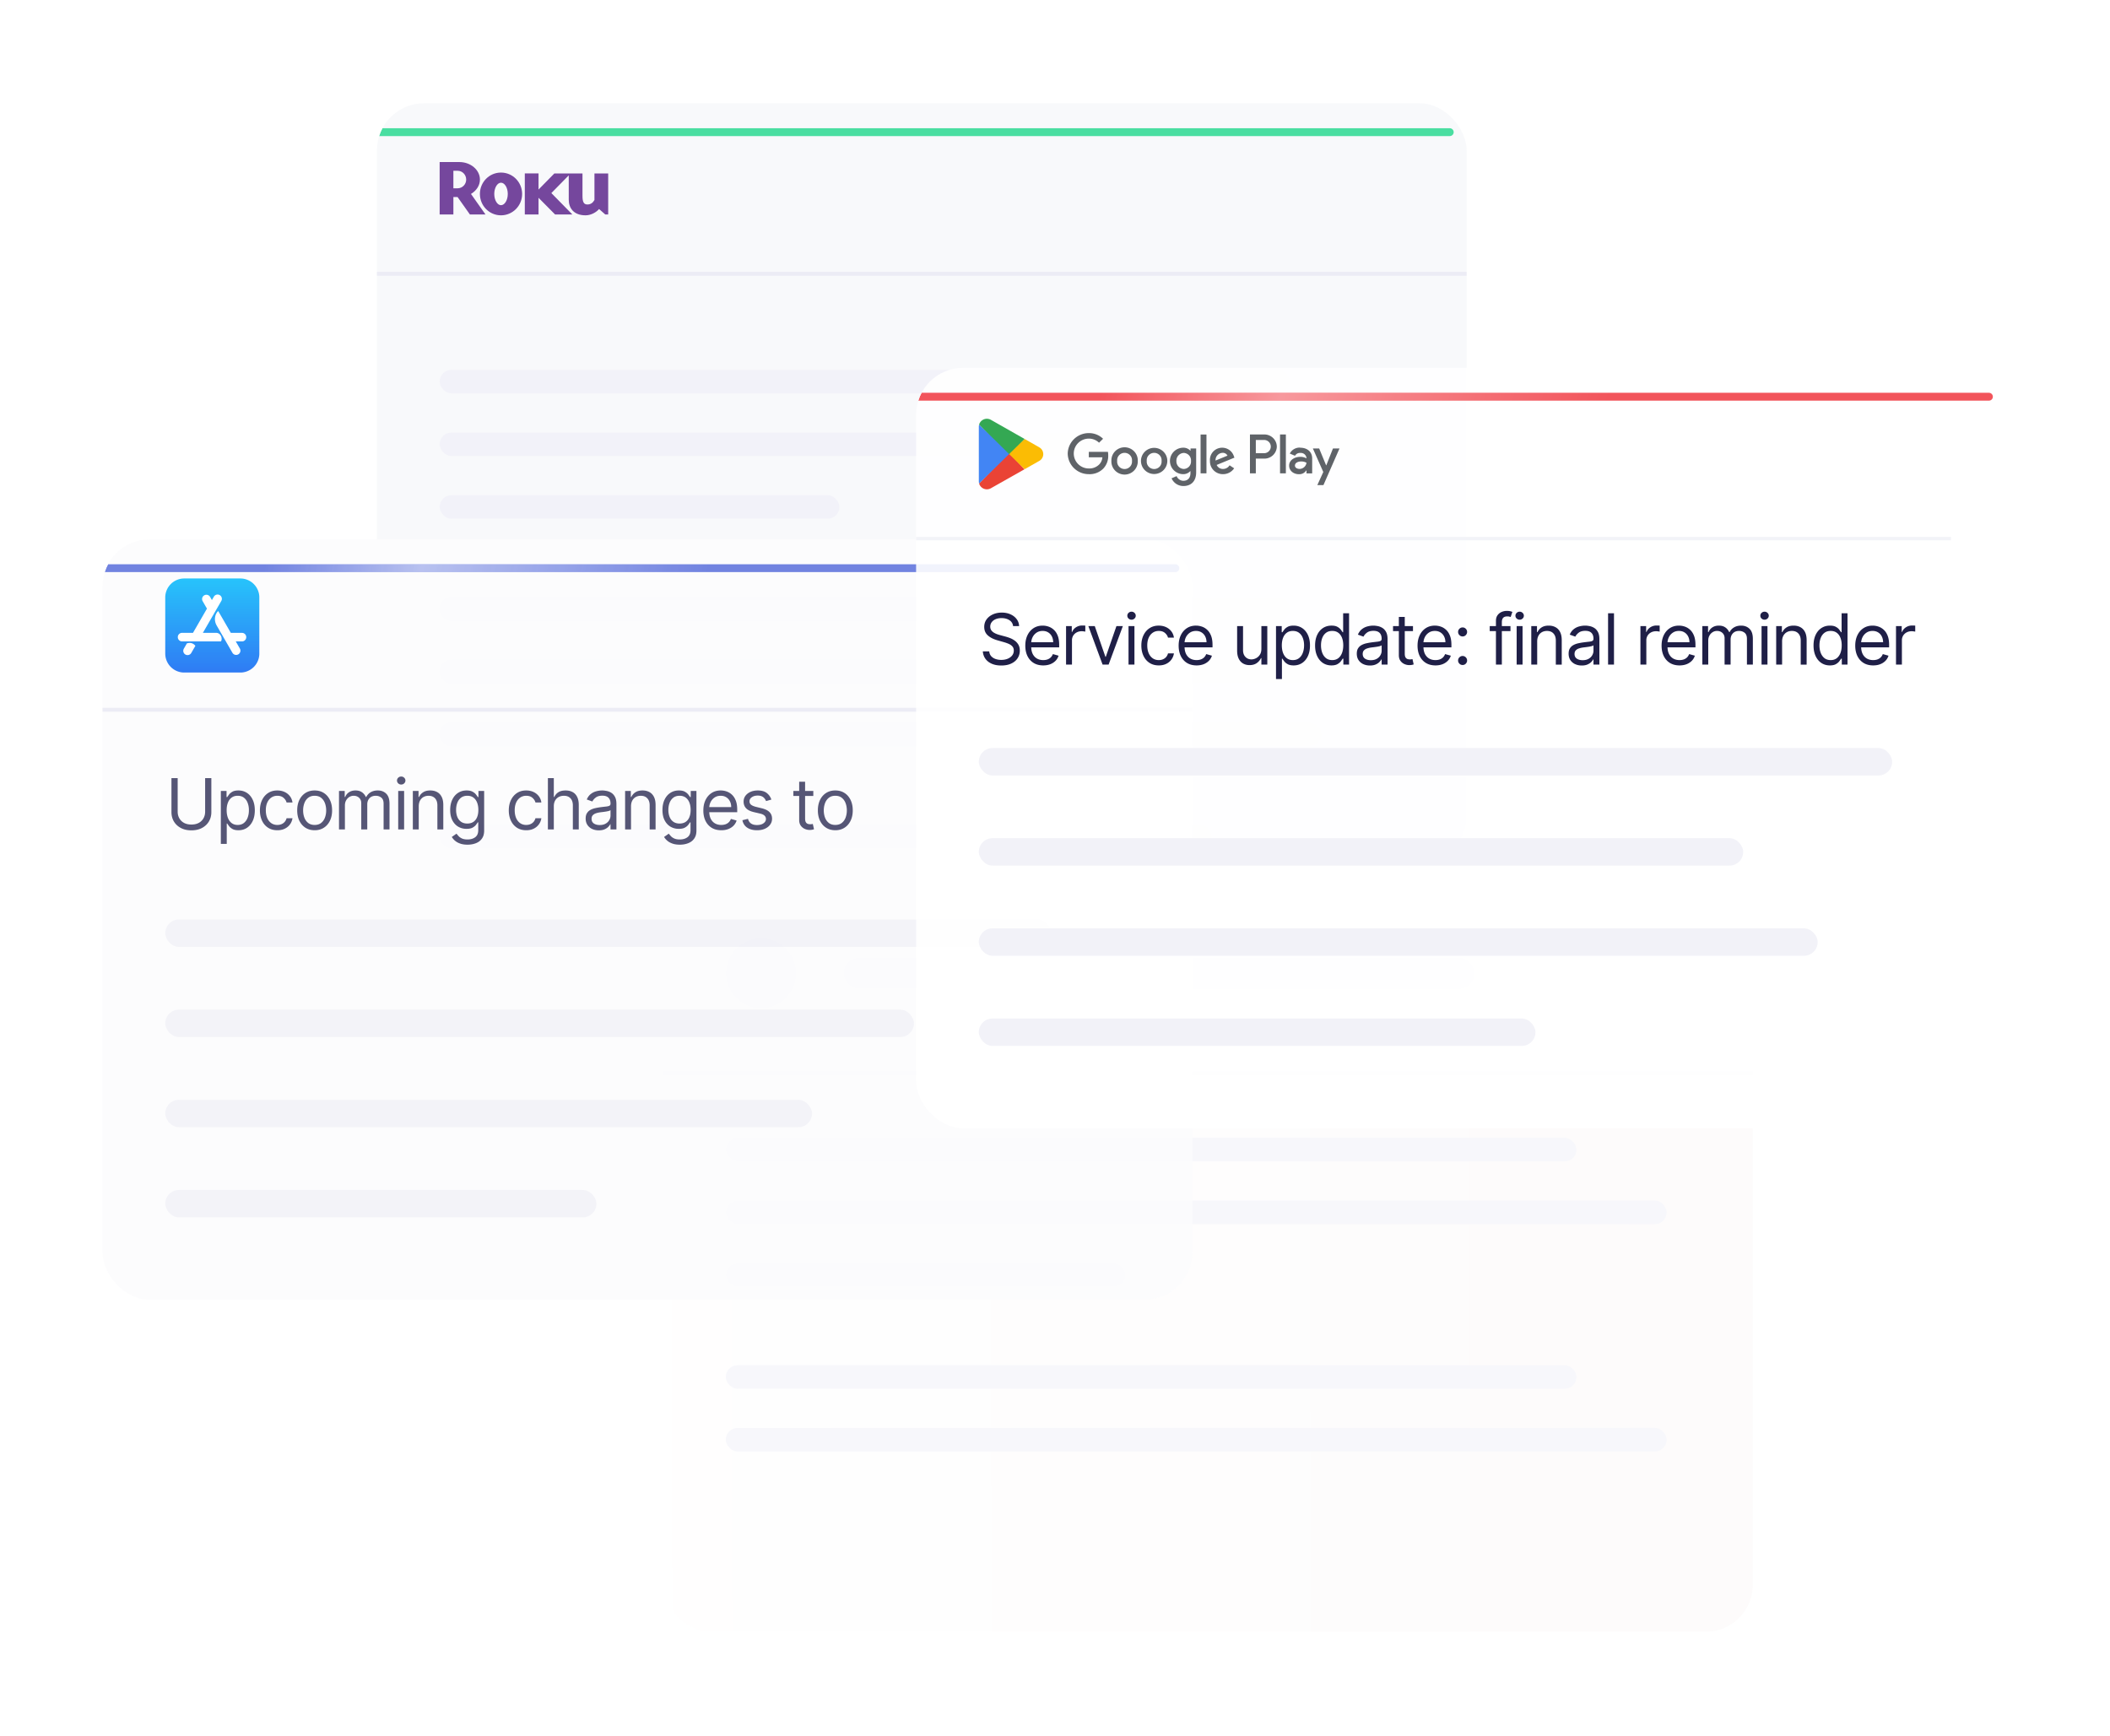 <svg width="638" height="525" fill="none" xmlns="http://www.w3.org/2000/svg"><g opacity=".6" filter="url(#a)"><g clip-path="url(#b)"><rect x="200.492" y="254" width="329.503" height="229.941" rx="14.223" fill="url(#c)"/><path stroke="#EBEBF4" stroke-width="1.185" d="M200.492 315.04h329.504"/><rect x="219.457" y="403.344" width="257.202" height="7.112" rx="3.556" fill="#F1F1F9"/><rect x="219.457" y="422.307" width="284.463" height="7.112" rx="3.556" fill="#F1F1F9"/><rect x="219.457" y="334.598" width="257.202" height="7.112" rx="3.556" fill="#F1F1F9"/><rect x="219.457" y="353.562" width="284.463" height="7.112" rx="3.556" fill="#F1F1F9"/><rect x="219.457" y="372.525" width="120.897" height="7.112" rx="3.556" fill="#F1F1F9"/><rect x="255.016" y="280.074" width="190.828" height="9.482" rx="4.741" fill="#F1F1F9"/><circle cx="230.124" cy="284.816" r="10.667" fill="#F1F1F9"/></g></g><g opacity=".94" filter="url(#d)"><g clip-path="url(#e)"><rect x="113.969" y="17" width="329.503" height="229.941" rx="14.223" fill="#F8F9FB"/><rect x="132.934" y="166.344" width="257.202" height="7.112" rx="3.556" fill="#F1F1F9"/><rect x="132.934" y="235.088" width="233.497" height="7.112" rx="3.556" fill="#F1F1F9"/><rect x="132.934" y="185.307" width="284.463" height="7.112" rx="3.556" fill="#F1F1F9"/><rect x="132.934" y="204.271" width="266.684" height="7.112" rx="3.556" fill="#F1F1F9"/><rect x="132.934" y="97.598" width="257.202" height="7.112" rx="3.556" fill="#F1F1F9"/><rect x="132.934" y="116.562" width="284.463" height="7.112" rx="3.556" fill="#F1F1F9"/><rect x="132.934" y="135.525" width="120.897" height="7.112" rx="3.556" fill="#F1F1F9"/><path stroke="#EBEBF4" stroke-width="1.185" d="M113.969 68.56h329.503"/><g filter="url(#f)"><path d="M111.598 18.185c0-.654.53-1.185 1.185-1.185h331.874a1.185 1.185 0 0 1 0 2.37H112.783c-.655 0-1.185-.53-1.185-1.185Z" fill="#11D483" fill-opacity=".8"/></g><path d="M151.481 37.958c3.527 0 6.394 2.877 6.394 6.464 0 3.59-2.867 6.465-6.394 6.465-3.525 0-6.372-2.875-6.372-6.465 0-3.587 2.847-6.464 6.372-6.464Zm11.356.247v4.887l4.785-4.871h8.503v6.796c0 1.972.469 2.59 1.49 2.59 1.007 0 1.659-.524 2.127-1.355v-8.031h4.154v12.405h-.887l-1.867-1.64c-.771.903-2.357 1.9-4.085 1.9-3.641 0-5.086-2.258-5.086-4.705V38.81l-5.259 5.351 6.349 6.465h-5.228l-4.996-5.04v5.04h-4.153v-12.42h4.153Zm-23.952-3.428c3.43 0 6.23 2.376 6.23 5.298 0 1.782-1.073 3.374-2.707 4.348l4.395 6.216h-4.714l-3.742-5.287h-1.259v5.275h-4.154v-15.85h5.951Zm12.596 6.247c-1.097 0-2.03 1.519-2.03 3.398 0 1.88.933 3.4 2.03 3.4 1.123-.001 2.054-1.521 2.054-3.4 0-1.88-.931-3.397-2.054-3.398Zm-14.393 1.689h1.284c1.424 0 2.589-1.188 2.589-2.638 0-1.474-1.165-2.66-2.589-2.66h-1.284v5.298Z" fill="#6C3C97"/></g></g><g opacity=".93" filter="url(#g)"><g clip-path="url(#h)"><rect x="31" y="148.848" width="329.503" height="229.941" rx="14.223" fill="#FCFCFD"/><g filter="url(#i)"><path d="M28.629 150.033c0-.655.53-1.185 1.185-1.185h331.874a1.184 1.184 0 1 1 0 2.37H29.814c-.654 0-1.185-.53-1.185-1.185Z" fill="#576CDB" fill-opacity=".9"/><path d="M28.629 150.033c0-.655.53-1.185 1.185-1.185h331.874a1.184 1.184 0 1 1 0 2.37H29.814c-.654 0-1.185-.53-1.185-1.185Z" fill="url(#j)" fill-opacity=".5"/></g><path stroke="#EBEBF4" stroke-width="1.185" d="M31 200.405h329.503"/><g clip-path="url(#k)"><path d="M72.665 160.699H55.711a5.744 5.744 0 0 0-5.746 5.746v16.958a5.743 5.743 0 0 0 5.746 5.743h16.958a5.746 5.746 0 0 0 5.746-5.747v-16.954a5.75 5.75 0 0 0-5.75-5.746Z" fill="url(#l)"/><path d="m64.072 167.234.576-.995a1.297 1.297 0 1 1 2.247 1.294l-5.55 9.608h4.014c1.301 0 2.03 1.529 1.465 2.588h-11.77a1.29 1.29 0 0 1-1.294-1.294 1.29 1.29 0 0 1 1.294-1.294h3.3l4.224-7.322-1.32-2.289a1.298 1.298 0 0 1 2.248-1.295l.566.999Zm-4.993 13.829-1.244 2.158a1.296 1.296 0 1 1-2.248-1.294l.925-1.6c1.045-.324 1.895-.075 2.567.736Zm10.717-3.915h3.368a1.29 1.29 0 0 1 1.294 1.294 1.29 1.29 0 0 1-1.294 1.295h-1.87l1.262 2.19a1.298 1.298 0 0 1-2.247 1.294c-2.127-3.687-3.724-6.446-4.783-8.285-1.085-1.87-.31-3.748.455-4.384.85 1.458 2.12 3.659 3.815 6.596Z" fill="#fff"/></g><path opacity=".8" d="M62.026 221.076h1.88v10.273c0 1.061-.25 2.008-.75 2.841-.496.828-1.195 1.483-2.1 1.962-.904.475-1.964.713-3.181.713-1.218 0-2.279-.238-3.183-.713-.904-.479-1.606-1.134-2.106-1.962-.495-.833-.742-1.78-.742-2.841v-10.273h1.879v10.121c0 .758.166 1.432.5 2.023a3.59 3.59 0 0 0 1.424 1.387c.621.333 1.364.5 2.227.5.864 0 1.607-.167 2.228-.5a3.526 3.526 0 0 0 1.424-1.387c.334-.591.5-1.265.5-2.023v-10.121Zm4.749 19.88v-16.001h1.727v1.848h.212c.132-.202.314-.459.546-.773.237-.318.576-.601 1.015-.848.444-.253 1.046-.379 1.803-.379.98 0 1.844.245 2.591.735.748.49 1.331 1.184 1.75 2.084.42.899.63 1.959.63 3.182 0 1.232-.21 2.3-.63 3.204-.419.899-1 1.596-1.742 2.091-.743.49-1.599.735-2.569.735-.747 0-1.346-.124-1.795-.371-.45-.253-.796-.538-1.038-.856-.242-.323-.43-.591-.56-.803h-.152v6.152h-1.788Zm1.757-10.183c0 .879.13 1.654.387 2.326.258.667.634 1.19 1.129 1.568.495.374 1.1.561 1.818.561.748 0 1.371-.197 1.871-.591.506-.399.884-.934 1.137-1.606.257-.677.386-1.429.386-2.258 0-.818-.126-1.555-.379-2.212-.247-.662-.623-1.184-1.128-1.568-.5-.389-1.13-.584-1.887-.584-.727 0-1.338.185-1.833.553-.495.364-.87.874-1.122 1.531-.252.651-.379 1.411-.379 2.28Zm15.331 6.061c-1.09 0-2.03-.257-2.818-.773-.788-.515-1.394-1.224-1.818-2.128-.425-.905-.637-1.937-.637-3.099 0-1.182.217-2.225.652-3.129.44-.909 1.05-1.619 1.833-2.129.788-.515 1.707-.773 2.758-.773.818 0 1.556.152 2.212.455a4.231 4.231 0 0 1 1.614 1.273c.42.545.68 1.181.78 1.909h-1.788c-.136-.531-.44-1-.909-1.409-.465-.415-1.09-.622-1.879-.622-.697 0-1.308.182-1.833.546-.52.358-.927.866-1.22 1.523-.288.651-.432 1.416-.432 2.295 0 .899.142 1.682.424 2.349.288.667.692 1.184 1.213 1.553.525.369 1.141.553 1.848.553.465 0 .887-.081 1.266-.242.378-.162.699-.394.962-.697.262-.303.45-.667.56-1.091h1.788a4.143 4.143 0 0 1-.75 1.856c-.394.545-.916.98-1.568 1.303-.646.318-1.4.477-2.258.477Zm11.278 0c-1.05 0-1.973-.25-2.766-.75-.788-.5-1.404-1.199-1.848-2.098-.44-.899-.66-1.95-.66-3.152 0-1.212.22-2.271.66-3.175.444-.904 1.06-1.606 1.848-2.106.793-.5 1.715-.75 2.766-.75 1.05 0 1.97.25 2.757.75.793.5 1.41 1.202 1.849 2.106.444.904.667 1.963.667 3.175 0 1.202-.223 2.253-.667 3.152-.44.899-1.056 1.598-1.849 2.098-.787.5-1.707.75-2.757.75Zm0-1.606c.798 0 1.454-.204 1.97-.614.515-.409.896-.947 1.143-1.613a6.18 6.18 0 0 0 .372-2.167c0-.778-.124-1.503-.372-2.175-.247-.671-.628-1.214-1.144-1.628-.515-.415-1.171-.622-1.97-.622-.797 0-1.454.207-1.97.622-.514.414-.896.957-1.143 1.628a6.245 6.245 0 0 0-.371 2.175c0 .778.123 1.5.37 2.167.248.666.63 1.204 1.145 1.613.515.41 1.172.614 1.97.614Zm7.362 1.364v-11.637h1.727v1.818h.152a2.923 2.923 0 0 1 1.174-1.447c.541-.349 1.19-.523 1.947-.523.768 0 1.407.174 1.917.523.515.343.917.826 1.205 1.447h.121a3.393 3.393 0 0 1 1.341-1.432c.596-.359 1.311-.538 2.144-.538 1.041 0 1.892.326 2.553.977.662.647.993 1.655.993 3.023v7.789h-1.788v-7.789c0-.858-.235-1.472-.705-1.841-.47-.368-1.023-.553-1.659-.553-.818 0-1.452.248-1.902.743-.449.49-.674 1.111-.674 1.864v7.576h-1.818v-7.97c0-.662-.215-1.195-.644-1.599-.43-.409-.983-.614-1.659-.614-.465 0-.899.124-1.304.372-.399.247-.722.59-.969 1.03-.243.434-.364.937-.364 1.508v7.273h-1.788Zm17.903 0v-11.637h1.788v11.637h-1.788Zm.909-13.577c-.348 0-.649-.119-.902-.356a1.145 1.145 0 0 1-.371-.856c0-.333.124-.619.371-.856.253-.238.554-.356.902-.356.349 0 .647.118.894.356.253.237.379.523.379.856 0 .333-.126.619-.379.856a1.245 1.245 0 0 1-.894.356Zm5.302 6.576v7.001h-1.788v-11.637h1.727v1.818h.152a3.317 3.317 0 0 1 1.242-1.424c.556-.364 1.273-.546 2.152-.546.788 0 1.477.162 2.068.485.591.318 1.051.803 1.379 1.455.328.646.492 1.464.492 2.454v7.395h-1.788v-7.273c0-.915-.237-1.627-.712-2.137-.475-.515-1.126-.773-1.954-.773-.571 0-1.081.124-1.531.372a2.656 2.656 0 0 0-1.053 1.083c-.258.475-.386 1.051-.386 1.727Zm14.749 11.607c-.864 0-1.606-.111-2.227-.333-.622-.217-1.139-.505-1.554-.864a4.705 4.705 0 0 1-.977-1.136l1.424-1c.162.212.367.454.614.727.248.278.586.518 1.015.72.435.207 1.003.31 1.705.31.939 0 1.715-.227 2.326-.682.611-.454.917-1.166.917-2.136v-2.364h-.152a9.43 9.43 0 0 1-.561.788c-.237.308-.58.583-1.03.826-.444.237-1.045.356-1.803.356-.94 0-1.783-.222-2.531-.667-.742-.444-1.33-1.091-1.765-1.939-.429-.849-.644-1.879-.644-3.091 0-1.192.21-2.23.629-3.114.419-.889 1.003-1.576 1.75-2.061.748-.49 1.611-.735 2.591-.735.758 0 1.359.126 1.803.379.45.247.793.53 1.031.848.242.314.429.571.56.773h.182v-1.848h1.728v11.97c0 1-.228 1.813-.682 2.44-.45.631-1.056 1.093-1.819 1.386-.757.298-1.601.447-2.53.447Zm-.061-6.394c.718 0 1.324-.164 1.819-.493.495-.328.871-.8 1.128-1.416.258-.617.387-1.354.387-2.213 0-.838-.126-1.578-.379-2.22-.252-.641-.626-1.144-1.121-1.507-.495-.364-1.106-.546-1.834-.546-.757 0-1.389.192-1.894.576-.5.384-.876.899-1.129 1.546-.247.646-.371 1.363-.371 2.151 0 .808.126 1.523.379 2.144.258.617.636 1.101 1.136 1.455.505.349 1.132.523 1.879.523Zm17.812 2.03c-1.091 0-2.03-.257-2.818-.773-.788-.515-1.394-1.224-1.818-2.128-.425-.905-.637-1.937-.637-3.099 0-1.182.218-2.225.652-3.129.439-.909 1.05-1.619 1.833-2.129.788-.515 1.708-.773 2.758-.773.818 0 1.556.152 2.212.455a4.228 4.228 0 0 1 1.614 1.273c.419.545.679 1.181.78 1.909h-1.788c-.136-.531-.439-1-.909-1.409-.464-.415-1.091-.622-1.879-.622-.697 0-1.308.182-1.833.546-.52.358-.927.866-1.22 1.523-.288.651-.432 1.416-.432 2.295 0 .899.142 1.682.425 2.349.288.667.692 1.184 1.212 1.553.525.369 1.141.553 1.848.553.465 0 .887-.081 1.266-.242.378-.162.699-.394.962-.697.262-.303.449-.667.56-1.091h1.788a4.143 4.143 0 0 1-.75 1.856 4.19 4.19 0 0 1-1.568 1.303c-.646.318-1.399.477-2.258.477Zm8.338-7.243v7.001h-1.788v-15.516h1.788v5.697h.152a3.296 3.296 0 0 1 1.227-1.432c.551-.359 1.283-.538 2.197-.538.793 0 1.488.159 2.084.477.596.314 1.058.796 1.386 1.448.334.646.5 1.469.5 2.469v7.395h-1.788v-7.273c0-.925-.24-1.639-.72-2.144-.474-.511-1.133-.766-1.977-.766-.586 0-1.111.124-1.576.372a2.713 2.713 0 0 0-1.091 1.083c-.262.475-.394 1.051-.394 1.727Zm13.602 7.274c-.738 0-1.407-.139-2.008-.417a3.453 3.453 0 0 1-1.432-1.22c-.353-.535-.53-1.182-.53-1.939 0-.667.131-1.208.394-1.622a2.778 2.778 0 0 1 1.053-.985 5.536 5.536 0 0 1 1.454-.53 17.956 17.956 0 0 1 1.614-.288 69.87 69.87 0 0 1 1.72-.204c.444-.051.768-.134.97-.251.207-.116.31-.318.31-.606v-.06c0-.748-.204-1.329-.613-1.743-.404-.414-1.018-.621-1.841-.621-.854 0-1.523.187-2.008.561-.485.373-.826.772-1.023 1.197l-1.697-.606c.303-.708.707-1.258 1.212-1.652a4.534 4.534 0 0 1 1.667-.833 6.904 6.904 0 0 1 1.788-.243c.374 0 .803.046 1.288.137.49.085.962.265 1.417.537.459.273.841.685 1.144 1.235.303.551.454 1.288.454 2.213v7.667h-1.788v-1.576h-.091c-.121.252-.323.523-.606.811-.282.287-.659.532-1.129.734-.469.203-1.043.304-1.719.304Zm.272-1.607c.708 0 1.304-.139 1.788-.416.49-.278.859-.637 1.107-1.076a2.75 2.75 0 0 0 .378-1.387v-1.636c-.075.091-.242.174-.5.25a8.168 8.168 0 0 1-.879.189c-.328.051-.649.096-.962.137-.308.035-.558.065-.75.091-.464.06-.899.159-1.303.295a2.245 2.245 0 0 0-.97.599c-.242.262-.363.621-.363 1.075 0 .622.23 1.091.689 1.41.465.313 1.053.469 1.765.469Zm9.473-5.667v7.001h-1.788v-11.637h1.727v1.818h.152a3.317 3.317 0 0 1 1.242-1.424c.556-.364 1.273-.546 2.152-.546.788 0 1.477.162 2.068.485.591.318 1.051.803 1.379 1.455.328.646.493 1.464.493 2.454v7.395h-1.788v-7.273c0-.915-.238-1.627-.713-2.137-.474-.515-1.126-.773-1.954-.773-.571 0-1.081.124-1.531.372a2.656 2.656 0 0 0-1.053 1.083c-.257.475-.386 1.051-.386 1.727Zm14.749 11.607c-.864 0-1.606-.111-2.227-.333-.622-.217-1.139-.505-1.554-.864a4.727 4.727 0 0 1-.977-1.136l1.424-1c.162.212.367.454.614.727.248.278.586.518 1.015.72.435.207 1.003.31 1.705.31.939 0 1.715-.227 2.326-.682.611-.454.917-1.166.917-2.136v-2.364h-.152a9.623 9.623 0 0 1-.56.788c-.238.308-.581.583-1.031.826-.444.237-1.045.356-1.803.356-.939 0-1.783-.222-2.53-.667-.743-.444-1.331-1.091-1.766-1.939-.429-.849-.644-1.879-.644-3.091 0-1.192.21-2.23.629-3.114.419-.889 1.003-1.576 1.75-2.061.748-.49 1.611-.735 2.591-.735.758 0 1.359.126 1.803.379.45.247.793.53 1.031.848.242.314.429.571.56.773h.182v-1.848h1.728v11.97c0 1-.228 1.813-.682 2.44-.45.631-1.056 1.093-1.818 1.386-.758.298-1.602.447-2.531.447Zm-.061-6.394c.718 0 1.324-.164 1.819-.493.495-.328.871-.8 1.129-1.416.257-.617.386-1.354.386-2.213 0-.838-.126-1.578-.379-2.22-.252-.641-.626-1.144-1.121-1.507-.495-.364-1.106-.546-1.834-.546-.757 0-1.389.192-1.894.576-.5.384-.876.899-1.128 1.546-.248.646-.372 1.363-.372 2.151 0 .808.127 1.523.379 2.144.258.617.636 1.101 1.137 1.455.505.349 1.131.523 1.878.523Zm12.604 2.03c-1.122 0-2.089-.247-2.902-.742-.808-.5-1.432-1.197-1.871-2.091-.435-.899-.652-1.945-.652-3.137s.217-2.242.652-3.152c.439-.914 1.05-1.626 1.833-2.136.788-.515 1.707-.773 2.758-.773.606 0 1.204.101 1.795.303a4.458 4.458 0 0 1 1.614.985c.485.45.871 1.046 1.159 1.788.288.743.432 1.657.432 2.743v.757h-8.97v-1.545h7.152c0-.657-.131-1.243-.394-1.758a2.972 2.972 0 0 0-1.106-1.22c-.475-.298-1.036-.447-1.682-.447-.712 0-1.329.177-1.849.531a3.49 3.49 0 0 0-1.189 1.363 4.007 4.007 0 0 0-.417 1.804v1.03c0 .879.152 1.624.455 2.235.308.606.735 1.068 1.28 1.386.546.313 1.179.47 1.902.47.469 0 .894-.066 1.273-.197.383-.136.714-.338.992-.606.278-.273.492-.611.644-1.015l1.727.485a3.817 3.817 0 0 1-.916 1.545c-.43.44-.96.783-1.591 1.031-.632.242-1.341.363-2.129.363Zm15.141-9.273-1.606.454a3 3 0 0 0-.447-.78 2.172 2.172 0 0 0-.788-.636c-.333-.167-.76-.25-1.28-.25-.713 0-1.306.164-1.781.492-.47.323-.704.735-.704 1.235 0 .445.161.796.484 1.053.324.258.829.472 1.516.644l1.727.424c1.041.253 1.816.639 2.326 1.16.51.515.765 1.179.765 1.992 0 .667-.192 1.263-.576 1.788-.378.525-.909.94-1.591 1.243-.682.303-1.475.454-2.379.454-1.187 0-2.169-.257-2.947-.773-.778-.515-1.27-1.267-1.477-2.257l1.697-.425c.162.627.467 1.096.917 1.41.454.313 1.048.469 1.78.469.833 0 1.495-.176 1.985-.53.495-.359.743-.788.743-1.288 0-.404-.142-.742-.425-1.015-.283-.278-.717-.485-1.303-.621l-1.939-.455c-1.066-.253-1.849-.644-2.349-1.174-.495-.536-.742-1.205-.742-2.008 0-.657.184-1.237.553-1.743.373-.505.881-.901 1.522-1.189.647-.288 1.379-.432 2.198-.432 1.151 0 2.055.253 2.712.758.661.505 1.131 1.172 1.409 2Zm12.685-2.606v1.515h-6.031v-1.515h6.031Zm-4.273-2.788h1.788v11.091c0 .505.073.884.22 1.137.151.247.343.414.575.5.238.081.488.121.75.121a3.2 3.2 0 0 0 .485-.03l.303-.061.364 1.606c-.121.046-.29.091-.508.137-.217.05-.492.075-.825.075-.505 0-1-.108-1.485-.325a2.95 2.95 0 0 1-1.197-.993c-.314-.444-.47-1.005-.47-1.682v-11.576Zm10.925 14.667c-1.051 0-1.972-.25-2.765-.75-.788-.5-1.404-1.199-1.849-2.098-.439-.899-.659-1.95-.659-3.152 0-1.212.22-2.271.659-3.175.445-.904 1.061-1.606 1.849-2.106.793-.5 1.714-.75 2.765-.75 1.051 0 1.97.25 2.758.75.793.5 1.409 1.202 1.848 2.106.445.904.667 1.963.667 3.175 0 1.202-.222 2.253-.667 3.152-.439.899-1.055 1.598-1.848 2.098-.788.5-1.707.75-2.758.75Zm0-1.606c.798 0 1.455-.204 1.97-.614.515-.409.896-.947 1.144-1.613a6.191 6.191 0 0 0 .371-2.167c0-.778-.124-1.503-.371-2.175-.248-.671-.629-1.214-1.144-1.628-.515-.415-1.172-.622-1.97-.622s-1.455.207-1.97.622c-.515.414-.896.957-1.144 1.628a6.256 6.256 0 0 0-.371 2.175c0 .778.124 1.5.371 2.167.248.666.629 1.204 1.144 1.613.515.41 1.172.614 1.97.614Z" fill="#1F1F47"/><rect x="49.965" y="291.078" width="226.385" height="8.297" rx="4.148" fill="#F2F2F8"/><rect x="49.965" y="318.34" width="195.569" height="8.297" rx="4.148" fill="#F2F2F8"/><rect x="49.965" y="345.6" width="130.379" height="8.297" rx="4.148" fill="#F2F2F8"/><rect x="49.965" y="263.816" width="267.87" height="8.297" rx="4.148" fill="#F2F2F8"/></g></g><g filter="url(#m)"><g clip-path="url(#n)"><rect x="277" y="97" width="329.503" height="229.941" rx="14.223" fill="#fff" fill-opacity=".9"/><g filter="url(#o)"><path d="M274.629 98.185c0-.654.531-1.185 1.185-1.185h331.874a1.185 1.185 0 1 1 0 2.37H275.814c-.654 0-1.185-.53-1.185-1.185Z" fill="#F2545B"/><path d="M274.629 98.185c0-.654.531-1.185 1.185-1.185h331.874a1.185 1.185 0 1 1 0 2.37H275.814c-.654 0-1.185-.53-1.185-1.185Z" fill="url(#p)" fill-opacity=".4"/></g><path stroke="#F2F3F8" stroke-width="1.031" d="M277 148.637h312.91"/><g clip-path="url(#q)"><path d="m403.052 121.383-2.016 5.094h-.061l-2.103-5.094h-1.901l3.151 7.121-1.801 3.96h1.848l4.858-11.081h-1.975Zm-14.246-4.227h-1.76v11.748h1.76v-11.748Zm-6.625 0h-4.233v11.748h1.774v-4.447h2.466a3.769 3.769 0 0 0 2.71-1.018 3.72 3.72 0 0 0 1.174-2.629 3.718 3.718 0 0 0-1.176-2.634 3.79 3.79 0 0 0-2.715-1.02Zm.047 5.661h-2.506v-4.001h2.513c.534 0 1.047.211 1.425.586.378.375.591.884.591 1.415 0 .53-.213 1.039-.591 1.414a2.025 2.025 0 0 1-1.425.586h-.007Zm10.919-1.687a3.335 3.335 0 0 0-1.846.434c-.56.32-1.013.794-1.305 1.366l1.572.667a1.666 1.666 0 0 1 1.613-.854 1.713 1.713 0 0 1 1.244.375 1.664 1.664 0 0 1 .61 1.139v.12a3.868 3.868 0 0 0-1.834-.46c-1.687 0-3.407.92-3.407 2.667 0 1.573 1.378 2.587 2.937 2.587.443.027.886-.064 1.281-.266.396-.202.728-.507.963-.881h.067v.906h1.72v-4.52c0-2.087-1.572-3.247-3.601-3.247l-.014-.033Zm-.208 6.44c-.578 0-1.384-.293-1.384-1 0-.906 1.001-1.253 1.874-1.253a3.16 3.16 0 0 1 1.613.393c-.065.51-.314.979-.7 1.321a2.15 2.15 0 0 1-1.403.539Zm-63.715 1.587a6.38 6.38 0 0 1-4.472-1.805 6.277 6.277 0 0 1-1.904-4.402 6.279 6.279 0 0 1 1.904-4.402 6.384 6.384 0 0 1 4.472-1.805 6.034 6.034 0 0 1 4.308 1.713l-1.217 1.194a4.39 4.39 0 0 0-3.091-1.24 4.564 4.564 0 0 0-3.216 1.322 4.495 4.495 0 0 0-1.333 3.191c0 1.198.48 2.346 1.333 3.192a4.564 4.564 0 0 0 3.216 1.322 4.197 4.197 0 0 0 3.172-1.247 3.493 3.493 0 0 0 .934-2.133h-4.106v-1.647h5.779c.063.35.093.705.088 1.06a5.553 5.553 0 0 1-1.485 4 5.799 5.799 0 0 1-4.382 1.687Zm14.804-4a3.942 3.942 0 0 1-1.109 2.905 4.01 4.01 0 0 1-5.759 0 3.942 3.942 0 0 1-1.108-2.905 3.942 3.942 0 0 1 1.108-2.905 3.996 3.996 0 0 1 2.88-1.218 3.996 3.996 0 0 1 2.879 1.218 3.942 3.942 0 0 1 1.109 2.905Zm-1.748 0a2.21 2.21 0 0 0-.575-1.714 2.254 2.254 0 0 0-1.665-.731 2.265 2.265 0 0 0-1.666.731 2.22 2.22 0 0 0-.575 1.714 2.21 2.21 0 0 0 .575 1.714 2.254 2.254 0 0 0 1.666.731 2.264 2.264 0 0 0 1.665-.731 2.228 2.228 0 0 0 .575-1.714Zm10.685 0c0 1.048-.42 2.054-1.168 2.796a4.004 4.004 0 0 1-5.635 0 3.942 3.942 0 0 1-1.167-2.796 3.94 3.94 0 0 1 1.167-2.796 4.004 4.004 0 0 1 5.635 0 3.937 3.937 0 0 1 1.168 2.796Zm-1.741 0a2.21 2.21 0 0 0-.576-1.714 2.26 2.26 0 0 0-3.33 0 2.22 2.22 0 0 0-.576 1.714 2.228 2.228 0 0 0 1.331 2.254 2.264 2.264 0 0 0 2.575-.54 2.23 2.23 0 0 0 .576-1.714Zm10.462-3.754v7.181c0 2.947-1.767 4.16-3.85 4.16a3.89 3.89 0 0 1-2.15-.627 3.84 3.84 0 0 1-1.438-1.706l1.525-.667a2.244 2.244 0 0 0 2.016 1.42c1.344 0 2.164-.82 2.164-2.347v-.573h-.067a2.773 2.773 0 0 1-2.097.913 4.049 4.049 0 0 1-2.851-1.171 3.987 3.987 0 0 1-1.181-2.829c0-1.061.425-2.079 1.181-2.829a4.049 4.049 0 0 1 2.851-1.171 2.827 2.827 0 0 1 2.124.893h.067v-.667h1.706v.02Zm-1.565 3.774a2.255 2.255 0 0 0-1.279-2.218 2.286 2.286 0 0 0-.878-.222 2.332 2.332 0 0 0-2.123 1.534 2.31 2.31 0 0 0-.135.906 2.293 2.293 0 0 0 1.364 2.205c.281.125.585.194.894.202a2.26 2.26 0 0 0 1.595-.748 2.23 2.23 0 0 0 .562-1.659Zm4.677-8.007v11.74h-1.774v-11.74h1.774Zm6.988 9.307 1.384.907a4.018 4.018 0 0 1-1.456 1.305c-.586.309-1.24.47-1.904.468a3.905 3.905 0 0 1-1.54-.291 3.893 3.893 0 0 1-2.153-2.175 3.833 3.833 0 0 1-.264-1.534 3.66 3.66 0 0 1 .724-2.522 3.716 3.716 0 0 1 2.234-1.403 3.735 3.735 0 0 1 2.607.429 3.687 3.687 0 0 1 1.658 2.042l.181.461-5.375 2.206c.167.374.444.689.793.905.35.217.757.324 1.169.309a2.32 2.32 0 0 0 1.942-1.107Zm-4.24-1.44 3.615-1.48a1.579 1.579 0 0 0-1.505-.847 2.213 2.213 0 0 0-1.991 1.469 2.178 2.178 0 0 0-.119.858Z" fill="#5F6368"/><path d="m305.064 122.598-9.017 9.374c.101.356.283.684.532.96a2.459 2.459 0 0 0 3.049.48l10.147-5.734-4.711-5.08Z" fill="#EA4335"/><path d="m314.182 121.001-4.388-2.493-4.939 4.3 4.959 4.854 4.355-2.467a2.36 2.36 0 0 0 1.279-2.097c0-.432-.12-.856-.345-1.225a2.382 2.382 0 0 0-.934-.872h.013Z" fill="#FBBC04"/><path d="M296.046 114.184c-.055.2-.082.406-.081.613v16.561c0 .207.028.413.081.613l9.326-9.133-9.326-8.654Z" fill="#4285F4"/><path d="m305.132 123.078 4.663-4.567-10.133-5.761a2.519 2.519 0 0 0-1.257-.34 2.459 2.459 0 0 0-1.478.49 2.427 2.427 0 0 0-.88 1.277l9.085 8.901Z" fill="#34A853"/></g><path d="M306.329 175.109a2.376 2.376 0 0 0-1.106-1.788c-.646-.424-1.439-.636-2.379-.636-.687 0-1.288.111-1.803.333-.51.222-.909.528-1.197.917-.283.389-.424.83-.424 1.325 0 .415.098.771.295 1.069.202.293.46.538.773.735.313.192.641.351.985.477.343.121.659.22.947.295l1.576.425c.404.106.853.252 1.348.439.5.187.978.442 1.432.765.46.319.839.728 1.137 1.228.298.5.447 1.113.447 1.841 0 .838-.22 1.596-.66 2.273-.434.676-1.07 1.214-1.909 1.613-.833.399-1.846.599-3.038.599-1.111 0-2.073-.179-2.886-.538-.809-.359-1.445-.859-1.91-1.5-.459-.642-.719-1.387-.78-2.235h1.94c.05.586.247 1.071.591 1.454.348.379.787.662 1.318.849a5.33 5.33 0 0 0 1.727.273c.717 0 1.361-.116 1.932-.349.571-.237 1.023-.565 1.356-.985.334-.424.5-.919.5-1.485 0-.515-.144-.934-.432-1.257-.287-.324-.666-.586-1.136-.788a12.01 12.01 0 0 0-1.523-.531l-1.909-.545c-1.212-.349-2.172-.846-2.879-1.493-.707-.646-1.061-1.492-1.061-2.538 0-.868.235-1.626.705-2.272.475-.652 1.111-1.157 1.909-1.516.803-.363 1.7-.545 2.69-.545 1 0 1.889.179 2.667.538.777.353 1.394.838 1.848 1.454.46.617.702 1.316.727 2.099h-1.818Zm9.116 11.88c-1.121 0-2.088-.248-2.901-.743-.808-.5-1.432-1.197-1.872-2.091-.434-.899-.651-1.945-.651-3.137s.217-2.242.651-3.151c.44-.914 1.051-1.627 1.834-2.137.788-.515 1.707-.773 2.758-.773.606 0 1.204.101 1.795.303a4.472 4.472 0 0 1 1.614.985c.485.45.871 1.046 1.159 1.788.288.743.432 1.657.432 2.743v.758h-8.97v-1.546h7.152c0-.657-.132-1.242-.394-1.758a2.976 2.976 0 0 0-1.106-1.219c-.475-.298-1.036-.447-1.682-.447-.713 0-1.329.176-1.849.53a3.477 3.477 0 0 0-1.189 1.364 4 4 0 0 0-.417 1.803v1.03c0 .879.151 1.624.454 2.235.309.606.735 1.068 1.281 1.387.545.313 1.179.469 1.901.469.47 0 .894-.065 1.273-.197.384-.136.715-.338.993-.606a2.75 2.75 0 0 0 .644-1.015l1.727.485a3.83 3.83 0 0 1-.917 1.546 4.472 4.472 0 0 1-1.591 1.03c-.631.242-1.341.364-2.129.364Zm6.899-.243v-11.637h1.727v1.758h.121c.213-.576.596-1.043 1.152-1.402a3.388 3.388 0 0 1 1.879-.538c.131 0 .295.003.492.008s.346.012.447.022v1.819a5.189 5.189 0 0 0-.416-.068 4.034 4.034 0 0 0-.675-.053c-.565 0-1.07.118-1.515.356a2.68 2.68 0 0 0-1.045.969 2.611 2.611 0 0 0-.379 1.402v7.364h-1.788Zm17.168-11.637-4.304 11.637h-1.818l-4.303-11.637h1.939l3.213 9.273h.121l3.212-9.273h1.94Zm1.72 11.637v-11.637h1.788v11.637h-1.788Zm.909-13.577a1.27 1.27 0 0 1-.902-.356 1.144 1.144 0 0 1-.371-.856c0-.333.124-.618.371-.856.253-.237.553-.356.902-.356.348 0 .646.119.894.356.252.238.379.523.379.856 0 .334-.127.619-.379.856a1.244 1.244 0 0 1-.894.356Zm8.241 13.82c-1.091 0-2.03-.258-2.818-.773-.788-.515-1.394-1.225-1.819-2.129-.424-.904-.636-1.937-.636-3.099 0-1.182.217-2.225.652-3.129.439-.909 1.05-1.619 1.833-2.129.788-.515 1.707-.773 2.758-.773.818 0 1.555.152 2.212.455a4.228 4.228 0 0 1 1.614 1.273 3.97 3.97 0 0 1 .78 1.909h-1.788c-.136-.53-.439-1-.909-1.409-.465-.414-1.091-.621-1.879-.621-.697 0-1.308.181-1.833.545-.521.359-.927.866-1.22 1.523-.288.651-.432 1.417-.432 2.296 0 .899.141 1.681.424 2.348.288.667.692 1.185 1.212 1.553.526.369 1.142.553 1.849.553.465 0 .887-.08 1.265-.242.379-.162.7-.394.963-.697.262-.303.449-.667.56-1.091h1.788a4.138 4.138 0 0 1-.75 1.856c-.394.546-.917.98-1.568 1.303-.647.318-1.399.478-2.258.478Zm11.429 0c-1.121 0-2.088-.248-2.902-.743-.808-.5-1.432-1.197-1.871-2.091-.434-.899-.652-1.945-.652-3.137s.218-2.242.652-3.151c.439-.914 1.051-1.627 1.833-2.137.788-.515 1.708-.773 2.758-.773a5.52 5.52 0 0 1 1.796.303 4.472 4.472 0 0 1 1.614.985c.484.45.871 1.046 1.159 1.788.288.743.432 1.657.432 2.743v.758h-8.971v-1.546h7.152c0-.657-.131-1.242-.394-1.758a2.962 2.962 0 0 0-1.106-1.219c-.475-.298-1.035-.447-1.682-.447-.712 0-1.328.176-1.848.53a3.48 3.48 0 0 0-1.19 1.364 4 4 0 0 0-.417 1.803v1.03c0 .879.152 1.624.455 2.235.308.606.735 1.068 1.28 1.387.546.313 1.18.469 1.902.469.47 0 .894-.065 1.273-.197.384-.136.715-.338.992-.606.278-.272.493-.611.644-1.015l1.728.485a3.84 3.84 0 0 1-.917 1.546 4.48 4.48 0 0 1-1.591 1.03c-.631.242-1.341.364-2.129.364Zm19.593-5.001v-6.879h1.788v11.637h-1.788v-1.97h-.122c-.272.591-.697 1.094-1.272 1.508-.576.409-1.304.614-2.182.614-.728 0-1.374-.159-1.94-.478-.566-.323-1.01-.808-1.333-1.454-.324-.652-.485-1.473-.485-2.463v-7.394h1.788v7.273c0 .849.237 1.526.712 2.031.48.505 1.091.757 1.833.757.445 0 .897-.113 1.357-.341a2.952 2.952 0 0 0 1.166-1.045c.318-.47.478-1.068.478-1.796Zm4.422 9.122v-16.001h1.728v1.849h.212c.131-.202.313-.46.545-.773.238-.318.576-.601 1.016-.849.444-.252 1.045-.379 1.803-.379.98 0 1.843.245 2.591.735.747.49 1.331 1.185 1.75 2.084.419.899.629 1.96.629 3.182 0 1.232-.21 2.3-.629 3.205-.419.899-1 1.596-1.743 2.091-.742.49-1.598.735-2.568.735-.747 0-1.346-.124-1.796-.372-.449-.252-.795-.538-1.037-.856a11.17 11.17 0 0 1-.561-.803h-.152v6.152h-1.788Zm1.758-10.182c0 .878.129 1.654.386 2.325.258.667.634 1.19 1.129 1.569.495.373 1.101.56 1.819.56.747 0 1.371-.197 1.871-.591.505-.399.884-.934 1.136-1.606.258-.677.387-1.429.387-2.257 0-.819-.126-1.556-.379-2.213-.248-.661-.624-1.184-1.129-1.568-.5-.389-1.129-.583-1.886-.583-.728 0-1.339.184-1.834.553-.495.363-.869.873-1.121 1.53-.253.652-.379 1.412-.379 2.281Zm14.997 6.061c-.969 0-1.825-.245-2.568-.735-.742-.495-1.323-1.192-1.742-2.091-.42-.905-.629-1.973-.629-3.205 0-1.222.209-2.283.629-3.182.419-.899 1.002-1.594 1.75-2.084.747-.49 1.611-.735 2.591-.735.757 0 1.356.127 1.795.379.445.248.783.531 1.016.849.237.313.421.571.553.773h.151v-5.728h1.788v15.516h-1.727v-1.788h-.212c-.132.212-.319.48-.561.803-.243.318-.588.604-1.038.856-.45.248-1.048.372-1.796.372Zm.243-1.607c.717 0 1.323-.187 1.818-.56.495-.379.871-.902 1.129-1.569.258-.671.386-1.447.386-2.325 0-.869-.126-1.629-.378-2.281-.253-.657-.627-1.167-1.122-1.53-.495-.369-1.106-.553-1.833-.553-.758 0-1.389.194-1.894.583-.5.384-.877.907-1.129 1.568-.248.657-.371 1.394-.371 2.213 0 .828.126 1.58.379 2.257.257.672.636 1.207 1.136 1.606.505.394 1.131.591 1.879.591Zm11.398 1.637c-.737 0-1.406-.139-2.007-.417a3.44 3.44 0 0 1-1.432-1.22c-.354-.535-.53-1.182-.53-1.939 0-.667.131-1.207.393-1.621.263-.42.614-.748 1.054-.985a5.502 5.502 0 0 1 1.454-.531 17.956 17.956 0 0 1 1.614-.288c.707-.091 1.28-.159 1.72-.204.444-.051.768-.134.97-.25.207-.116.31-.318.31-.606v-.061c0-.747-.204-1.328-.613-1.742-.405-.415-1.018-.622-1.842-.622-.853 0-1.522.187-2.007.561-.485.374-.826.773-1.023 1.197l-1.697-.606c.303-.707.707-1.258 1.212-1.652a4.534 4.534 0 0 1 1.667-.833 6.904 6.904 0 0 1 1.788-.243c.374 0 .803.046 1.288.137.49.086.962.265 1.417.538.459.272.841.684 1.144 1.235.303.55.454 1.288.454 2.212v7.667h-1.788v-1.576h-.091c-.121.253-.323.523-.606.811-.283.288-.659.533-1.129.735-.469.202-1.043.303-1.72.303Zm.273-1.606c.707 0 1.303-.139 1.788-.417.49-.278.859-.636 1.106-1.076.253-.439.379-.901.379-1.386v-1.637c-.076.091-.242.174-.5.25a8.4 8.4 0 0 1-.879.19c-.328.05-.649.096-.962.136a46.41 46.41 0 0 0-.75.091 6.88 6.88 0 0 0-1.303.295 2.255 2.255 0 0 0-.97.599c-.242.263-.363.621-.363 1.076 0 .621.229 1.091.689 1.409.465.313 1.053.47 1.765.47Zm12.746-10.304v1.515h-6.031v-1.515h6.031Zm-4.273-2.788h1.788v11.092c0 .505.073.883.219 1.136.152.247.344.414.576.5.237.081.487.121.75.121a3.2 3.2 0 0 0 .485-.03l.303-.061.364 1.606a3.671 3.671 0 0 1-.508.137c-.217.05-.492.076-.826.076-.505 0-1-.109-1.485-.326a2.943 2.943 0 0 1-1.197-.993c-.313-.444-.469-1.005-.469-1.682v-11.576Zm11.076 14.668c-1.121 0-2.088-.248-2.902-.743-.808-.5-1.431-1.197-1.871-2.091-.434-.899-.651-1.945-.651-3.137s.217-2.242.651-3.151c.44-.914 1.051-1.627 1.834-2.137.788-.515 1.707-.773 2.757-.773a5.52 5.52 0 0 1 1.796.303 4.472 4.472 0 0 1 1.614.985c.485.45.871 1.046 1.159 1.788.288.743.432 1.657.432 2.743v.758h-8.971v-1.546h7.152c0-.657-.131-1.242-.394-1.758a2.962 2.962 0 0 0-1.106-1.219c-.474-.298-1.035-.447-1.682-.447-.712 0-1.328.176-1.848.53a3.488 3.488 0 0 0-1.19 1.364 3.999 3.999 0 0 0-.416 1.803v1.03c0 .879.151 1.624.454 2.235.308.606.735 1.068 1.281 1.387.545.313 1.179.469 1.901.469.47 0 .894-.065 1.273-.197.384-.136.715-.338.992-.606.278-.272.493-.611.644-1.015l1.728.485a3.84 3.84 0 0 1-.917 1.546 4.48 4.48 0 0 1-1.591 1.03c-.631.242-1.341.364-2.129.364Zm8.202-.122c-.374 0-.695-.134-.963-.401a1.316 1.316 0 0 1-.401-.962c0-.374.134-.695.401-.963.268-.267.589-.401.963-.401.373 0 .694.134.962.401.268.268.401.589.401.963 0 .247-.063.474-.189.681a1.403 1.403 0 0 1-.492.5c-.203.122-.43.182-.682.182Zm0-8.637c-.374 0-.695-.133-.963-.401a1.316 1.316 0 0 1-.401-.962c0-.374.134-.695.401-.963.268-.267.589-.401.963-.401.373 0 .694.134.962.401.268.268.401.589.401.963 0 .247-.063.474-.189.682a1.419 1.419 0 0 1-.492.5c-.203.121-.43.181-.682.181Zm14.474-3.121v1.515h-6.273v-1.515h6.273Zm-4.394 11.637v-13.243c0-.667.157-1.223.47-1.667.313-.444.72-.778 1.22-1a3.859 3.859 0 0 1 1.583-.333c.44 0 .798.035 1.076.106.278.07.485.136.621.197l-.515 1.545a8.654 8.654 0 0 0-.379-.113 2.264 2.264 0 0 0-.621-.069c-.591 0-1.018.149-1.28.447-.258.298-.387.735-.387 1.311v12.819h-1.788Zm6.26 0v-11.637h1.788v11.637h-1.788Zm.909-13.577c-.348 0-.649-.118-.901-.356a1.14 1.14 0 0 1-.371-.856c0-.333.123-.618.371-.856.252-.237.553-.356.901-.356.349 0 .647.119.894.356.253.238.379.523.379.856 0 .334-.126.619-.379.856a1.24 1.24 0 0 1-.894.356Zm5.302 6.577v7h-1.788v-11.637h1.727v1.818h.152a3.329 3.329 0 0 1 1.242-1.424c.556-.364 1.273-.546 2.152-.546.788 0 1.477.162 2.068.485.591.319 1.051.803 1.379 1.455.329.646.493 1.465.493 2.455v7.394h-1.788v-7.273c0-.914-.238-1.626-.712-2.137-.475-.515-1.127-.772-1.955-.772-.571 0-1.081.123-1.531.371a2.656 2.656 0 0 0-1.053 1.083c-.257.475-.386 1.051-.386 1.728Zm13.476 7.273c-.737 0-1.406-.139-2.007-.417a3.44 3.44 0 0 1-1.432-1.22c-.354-.535-.531-1.182-.531-1.939 0-.667.132-1.207.394-1.621.263-.42.614-.748 1.054-.985a5.502 5.502 0 0 1 1.454-.531 17.893 17.893 0 0 1 1.614-.288c.707-.091 1.28-.159 1.72-.204.444-.051.767-.134.969-.25.208-.116.311-.318.311-.606v-.061c0-.747-.204-1.328-.614-1.742-.404-.415-1.017-.622-1.841-.622-.853 0-1.522.187-2.007.561-.485.374-.826.773-1.023 1.197l-1.697-.606c.303-.707.707-1.258 1.212-1.652a4.534 4.534 0 0 1 1.667-.833 6.904 6.904 0 0 1 1.788-.243c.374 0 .803.046 1.288.137.49.086.962.265 1.417.538.459.272.84.684 1.144 1.235.303.55.454 1.288.454 2.212v7.667h-1.788v-1.576h-.091c-.121.253-.323.523-.606.811-.283.288-.659.533-1.129.735-.469.202-1.043.303-1.72.303Zm.273-1.606c.707 0 1.303-.139 1.788-.417.49-.278.859-.636 1.106-1.076.253-.439.379-.901.379-1.386v-1.637c-.076.091-.242.174-.5.25a8.4 8.4 0 0 1-.879.19c-.328.05-.649.096-.962.136a46.41 46.41 0 0 0-.75.091 6.88 6.88 0 0 0-1.303.295 2.255 2.255 0 0 0-.97.599c-.242.263-.364.621-.364 1.076 0 .621.23 1.091.69 1.409.465.313 1.053.47 1.765.47Zm9.473-14.183v15.516h-1.788V171.23h1.788Zm7.995 15.516v-11.637h1.727v1.758h.121c.212-.576.596-1.043 1.152-1.402a3.386 3.386 0 0 1 1.879-.538c.131 0 .295.003.492.008s.346.012.447.022v1.819a5.189 5.189 0 0 0-.416-.068 4.042 4.042 0 0 0-.675-.053c-.565 0-1.07.118-1.515.356a2.68 2.68 0 0 0-1.045.969 2.611 2.611 0 0 0-.379 1.402v7.364h-1.788Zm11.823.243c-1.122 0-2.089-.248-2.902-.743-.808-.5-1.432-1.197-1.871-2.091-.435-.899-.652-1.945-.652-3.137s.217-2.242.652-3.151c.439-.914 1.05-1.627 1.833-2.137.788-.515 1.707-.773 2.758-.773.606 0 1.204.101 1.795.303a4.472 4.472 0 0 1 1.614.985c.485.45.871 1.046 1.159 1.788.288.743.432 1.657.432 2.743v.758h-8.97v-1.546h7.152c0-.657-.132-1.242-.394-1.758a2.97 2.97 0 0 0-1.106-1.219c-.475-.298-1.036-.447-1.682-.447-.712 0-1.329.176-1.849.53a3.485 3.485 0 0 0-1.189 1.364 4 4 0 0 0-.417 1.803v1.03c0 .879.152 1.624.455 2.235.308.606.734 1.068 1.28 1.387.545.313 1.179.469 1.902.469.469 0 .894-.065 1.272-.197.384-.136.715-.338.993-.606a2.75 2.75 0 0 0 .644-1.015l1.727.485a3.838 3.838 0 0 1-.916 1.546 4.49 4.49 0 0 1-1.591 1.03c-.632.242-1.341.364-2.129.364Zm6.898-.243v-11.637h1.727v1.818h.152a2.927 2.927 0 0 1 1.174-1.447c.541-.348 1.19-.523 1.947-.523.768 0 1.407.175 1.917.523.515.344.917.826 1.205 1.447h.121a3.393 3.393 0 0 1 1.341-1.432c.596-.358 1.311-.538 2.144-.538 1.04 0 1.892.326 2.553.978.662.646.993 1.654.993 3.023v7.788h-1.788v-7.788c0-.859-.235-1.473-.705-1.841-.47-.369-1.023-.553-1.659-.553-.818 0-1.452.247-1.902.742-.449.49-.674 1.111-.674 1.864v7.576h-1.818v-7.97c0-.662-.215-1.195-.644-1.599-.43-.409-.983-.613-1.66-.613-.464 0-.899.123-1.303.371a2.796 2.796 0 0 0-.969 1.03c-.243.435-.364.937-.364 1.508v7.273h-1.788Zm17.903 0v-11.637h1.788v11.637h-1.788Zm.909-13.577a1.27 1.27 0 0 1-.902-.356 1.144 1.144 0 0 1-.371-.856c0-.333.124-.618.371-.856.253-.237.553-.356.902-.356.348 0 .646.119.894.356.252.238.379.523.379.856 0 .334-.127.619-.379.856a1.244 1.244 0 0 1-.894.356Zm5.302 6.577v7h-1.788v-11.637h1.727v1.818h.152a3.316 3.316 0 0 1 1.242-1.424c.556-.364 1.273-.546 2.152-.546.788 0 1.477.162 2.068.485.591.319 1.051.803 1.379 1.455.328.646.492 1.465.492 2.455v7.394h-1.788v-7.273c0-.914-.237-1.626-.712-2.137-.475-.515-1.126-.772-1.955-.772-.57 0-1.08.123-1.53.371a2.656 2.656 0 0 0-1.053 1.083c-.258.475-.386 1.051-.386 1.728Zm14.446 7.243c-.97 0-1.826-.245-2.569-.735-.742-.495-1.323-1.192-1.742-2.091-.419-.905-.629-1.973-.629-3.205 0-1.222.21-2.283.629-3.182.419-.899 1.002-1.594 1.75-2.084s1.611-.735 2.591-.735c.758 0 1.356.127 1.796.379.444.248.783.531 1.015.849.237.313.422.571.553.773h.151v-5.728h1.788v15.516h-1.727v-1.788h-.212c-.131.212-.318.48-.561.803-.242.318-.588.604-1.038.856-.449.248-1.048.372-1.795.372Zm.242-1.607c.717 0 1.324-.187 1.819-.56.495-.379.871-.902 1.128-1.569.258-.671.387-1.447.387-2.325 0-.869-.126-1.629-.379-2.281-.253-.657-.626-1.167-1.121-1.53-.495-.369-1.106-.553-1.834-.553-.757 0-1.389.194-1.894.583-.5.384-.876.907-1.129 1.568-.247.657-.371 1.394-.371 2.213 0 .828.126 1.58.379 2.257.257.672.636 1.207 1.136 1.606.505.394 1.132.591 1.879.591Zm12.854 1.607c-1.122 0-2.089-.248-2.902-.743-.808-.5-1.432-1.197-1.872-2.091-.434-.899-.651-1.945-.651-3.137s.217-2.242.651-3.151c.44-.914 1.051-1.627 1.834-2.137.788-.515 1.707-.773 2.758-.773.606 0 1.204.101 1.795.303a4.472 4.472 0 0 1 1.614.985c.485.45.871 1.046 1.159 1.788.288.743.432 1.657.432 2.743v.758h-8.97v-1.546h7.152c0-.657-.132-1.242-.394-1.758a2.976 2.976 0 0 0-1.106-1.219c-.475-.298-1.036-.447-1.682-.447-.712 0-1.329.176-1.849.53a3.477 3.477 0 0 0-1.189 1.364 4 4 0 0 0-.417 1.803v1.03c0 .879.151 1.624.454 2.235.309.606.735 1.068 1.281 1.387.545.313 1.179.469 1.902.469.469 0 .894-.065 1.272-.197.384-.136.715-.338.993-.606a2.75 2.75 0 0 0 .644-1.015l1.727.485a3.83 3.83 0 0 1-.917 1.546 4.472 4.472 0 0 1-1.591 1.03c-.631.242-1.341.364-2.128.364Zm6.898-.243v-11.637h1.727v1.758h.121c.213-.576.596-1.043 1.152-1.402a3.388 3.388 0 0 1 1.879-.538c.131 0 .295.003.492.008s.346.012.447.022v1.819a5.189 5.189 0 0 0-.416-.068 4.034 4.034 0 0 0-.675-.053c-.565 0-1.07.118-1.515.356a2.68 2.68 0 0 0-1.045.969 2.611 2.611 0 0 0-.379 1.402v7.364h-1.788Z" fill="#1F1F47"/><rect x="295.965" y="239.23" width="231.127" height="8.297" rx="4.148" fill="#F2F2F8"/><rect x="295.965" y="266.492" width="253.647" height="8.297" rx="4.148" fill="#F2F2F8"/><rect x="295.965" y="293.756" width="168.308" height="8.297" rx="4.148" fill="#F2F2F8"/><rect x="295.965" y="211.971" width="276.167" height="8.297" rx="4.148" fill="#F2F2F8"/></g></g><defs><filter id="a" x="169.675" y="232.665" width="391.137" height="291.575" filterUnits="userSpaceOnUse" color-interpolation-filters="sRGB"><feFlood flood-opacity="0" result="BackgroundImageFix"/><feColorMatrix in="SourceAlpha" values="0 0 0 0 0 0 0 0 0 0 0 0 0 0 0 0 0 0 127 0" result="hardAlpha"/><feOffset dy="9.482"/><feGaussianBlur stdDeviation="15.408"/><feColorMatrix values="0 0 0 0 0.258 0 0 0 0 0.258 0 0 0 0 0.342 0 0 0 0.1 0"/><feBlend in2="BackgroundImageFix" result="effect1_dropShadow_2817_7237"/><feBlend in="SourceGraphic" in2="effect1_dropShadow_2817_7237" result="shape"/></filter><filter id="d" x="83.152" y=".406" width="391.137" height="291.575" filterUnits="userSpaceOnUse" color-interpolation-filters="sRGB"><feFlood flood-opacity="0" result="BackgroundImageFix"/><feColorMatrix in="SourceAlpha" values="0 0 0 0 0 0 0 0 0 0 0 0 0 0 0 0 0 0 127 0" result="hardAlpha"/><feOffset dy="14.223"/><feGaussianBlur stdDeviation="15.408"/><feColorMatrix values="0 0 0 0 0.26 0 0 0 0 0.34 0 0 0 0 0.74 0 0 0 0.1 0"/><feBlend in2="BackgroundImageFix" result="effect1_dropShadow_2817_7237"/><feBlend in="SourceGraphic" in2="effect1_dropShadow_2817_7237" result="shape"/></filter><filter id="f" x="82.19" y="1.442" width="380.47" height="48.596" filterUnits="userSpaceOnUse" color-interpolation-filters="sRGB"><feFlood flood-opacity="0" result="BackgroundImageFix"/><feColorMatrix in="SourceAlpha" values="0 0 0 0 0 0 0 0 0 0 0 0 0 0 0 0 0 0 127 0" result="hardAlpha"/><feOffset dx="-6.295" dy="7.555"/><feGaussianBlur stdDeviation="11.556"/><feColorMatrix values="0 0 0 0 0.09 0 0 0 0 0.102 0 0 0 0 0.11 0 0 0 0.06 0"/><feBlend in2="BackgroundImageFix" result="effect1_dropShadow_2817_7237"/><feBlend in="SourceGraphic" in2="effect1_dropShadow_2817_7237" result="shape"/></filter><filter id="g" x=".183" y="132.254" width="391.137" height="291.575" filterUnits="userSpaceOnUse" color-interpolation-filters="sRGB"><feFlood flood-opacity="0" result="BackgroundImageFix"/><feColorMatrix in="SourceAlpha" values="0 0 0 0 0 0 0 0 0 0 0 0 0 0 0 0 0 0 127 0" result="hardAlpha"/><feOffset dy="14.223"/><feGaussianBlur stdDeviation="15.408"/><feColorMatrix values="0 0 0 0 0.26 0 0 0 0 0.34 0 0 0 0 0.74 0 0 0 0.1 0"/><feBlend in2="BackgroundImageFix" result="effect1_dropShadow_2817_7237"/><feBlend in="SourceGraphic" in2="effect1_dropShadow_2817_7237" result="shape"/></filter><filter id="i" x="-.779" y="133.29" width="380.47" height="48.596" filterUnits="userSpaceOnUse" color-interpolation-filters="sRGB"><feFlood flood-opacity="0" result="BackgroundImageFix"/><feColorMatrix in="SourceAlpha" values="0 0 0 0 0 0 0 0 0 0 0 0 0 0 0 0 0 0 127 0" result="hardAlpha"/><feOffset dx="-6.295" dy="7.555"/><feGaussianBlur stdDeviation="11.556"/><feColorMatrix values="0 0 0 0 0.09 0 0 0 0 0.102 0 0 0 0 0.11 0 0 0 0.06 0"/><feBlend in2="BackgroundImageFix" result="effect1_dropShadow_2817_7237"/><feBlend in="SourceGraphic" in2="effect1_dropShadow_2817_7237" result="shape"/></filter><filter id="m" x="246.183" y="80.406" width="391.138" height="291.575" filterUnits="userSpaceOnUse" color-interpolation-filters="sRGB"><feFlood flood-opacity="0" result="BackgroundImageFix"/><feColorMatrix in="SourceAlpha" values="0 0 0 0 0 0 0 0 0 0 0 0 0 0 0 0 0 0 127 0" result="hardAlpha"/><feOffset dy="14.223"/><feGaussianBlur stdDeviation="15.408"/><feColorMatrix values="0 0 0 0 0.21 0 0 0 0 0.21 0 0 0 0 0.39 0 0 0 0.1 0"/><feBlend in2="BackgroundImageFix" result="effect1_dropShadow_2817_7237"/><feBlend in="SourceGraphic" in2="effect1_dropShadow_2817_7237" result="shape"/></filter><filter id="o" x="245.221" y="81.442" width="380.469" height="48.596" filterUnits="userSpaceOnUse" color-interpolation-filters="sRGB"><feFlood flood-opacity="0" result="BackgroundImageFix"/><feColorMatrix in="SourceAlpha" values="0 0 0 0 0 0 0 0 0 0 0 0 0 0 0 0 0 0 127 0" result="hardAlpha"/><feOffset dx="-6.295" dy="7.555"/><feGaussianBlur stdDeviation="11.556"/><feColorMatrix values="0 0 0 0 0.09 0 0 0 0 0.102 0 0 0 0 0.11 0 0 0 0.06 0"/><feBlend in2="BackgroundImageFix" result="effect1_dropShadow_2817_7237"/><feBlend in="SourceGraphic" in2="effect1_dropShadow_2817_7237" result="shape"/></filter><clipPath id="b"><rect x="200.492" y="254" width="329.503" height="229.941" rx="14.223" fill="#fff"/></clipPath><clipPath id="e"><rect x="113.969" y="17" width="329.503" height="229.941" rx="14.223" fill="#fff"/></clipPath><clipPath id="h"><rect x="31" y="148.848" width="329.503" height="229.941" rx="14.223" fill="#fff"/></clipPath><clipPath id="k"><path fill="#fff" transform="translate(49.965 160.699)" d="M0 0h28.446v28.446H0z"/></clipPath><clipPath id="n"><rect x="277" y="97" width="329.503" height="229.941" rx="14.223" fill="#fff"/></clipPath><clipPath id="q"><path fill="#fff" transform="translate(295.965 112.41)" d="M0 0h109.044v21.335H0z"/></clipPath><linearGradient id="c" x1="516.958" y1="474.444" x2="179.158" y2="475.146" gradientUnits="userSpaceOnUse"><stop stop-color="#FBF8F8"/><stop offset="1" stop-color="#fff"/></linearGradient><linearGradient id="j" x1="86.114" y1="151.217" x2="215.256" y2="176.374" gradientUnits="userSpaceOnUse"><stop stop-color="#fff" stop-opacity="0"/><stop offset=".354" stop-color="#fff"/><stop offset="1" stop-color="#fff" stop-opacity="0"/></linearGradient><linearGradient id="l" x1="64.19" y1="160.699" x2="64.19" y2="189.146" gradientUnits="userSpaceOnUse"><stop stop-color="#18BFFB"/><stop offset="1" stop-color="#2072F3"/></linearGradient><linearGradient id="p" x1="341.597" y1="90.48" x2="481.368" y2="134.029" gradientUnits="userSpaceOnUse"><stop stop-color="#fff" stop-opacity="0"/><stop offset=".354" stop-color="#fff"/><stop offset="1" stop-color="#fff" stop-opacity="0"/></linearGradient></defs></svg>